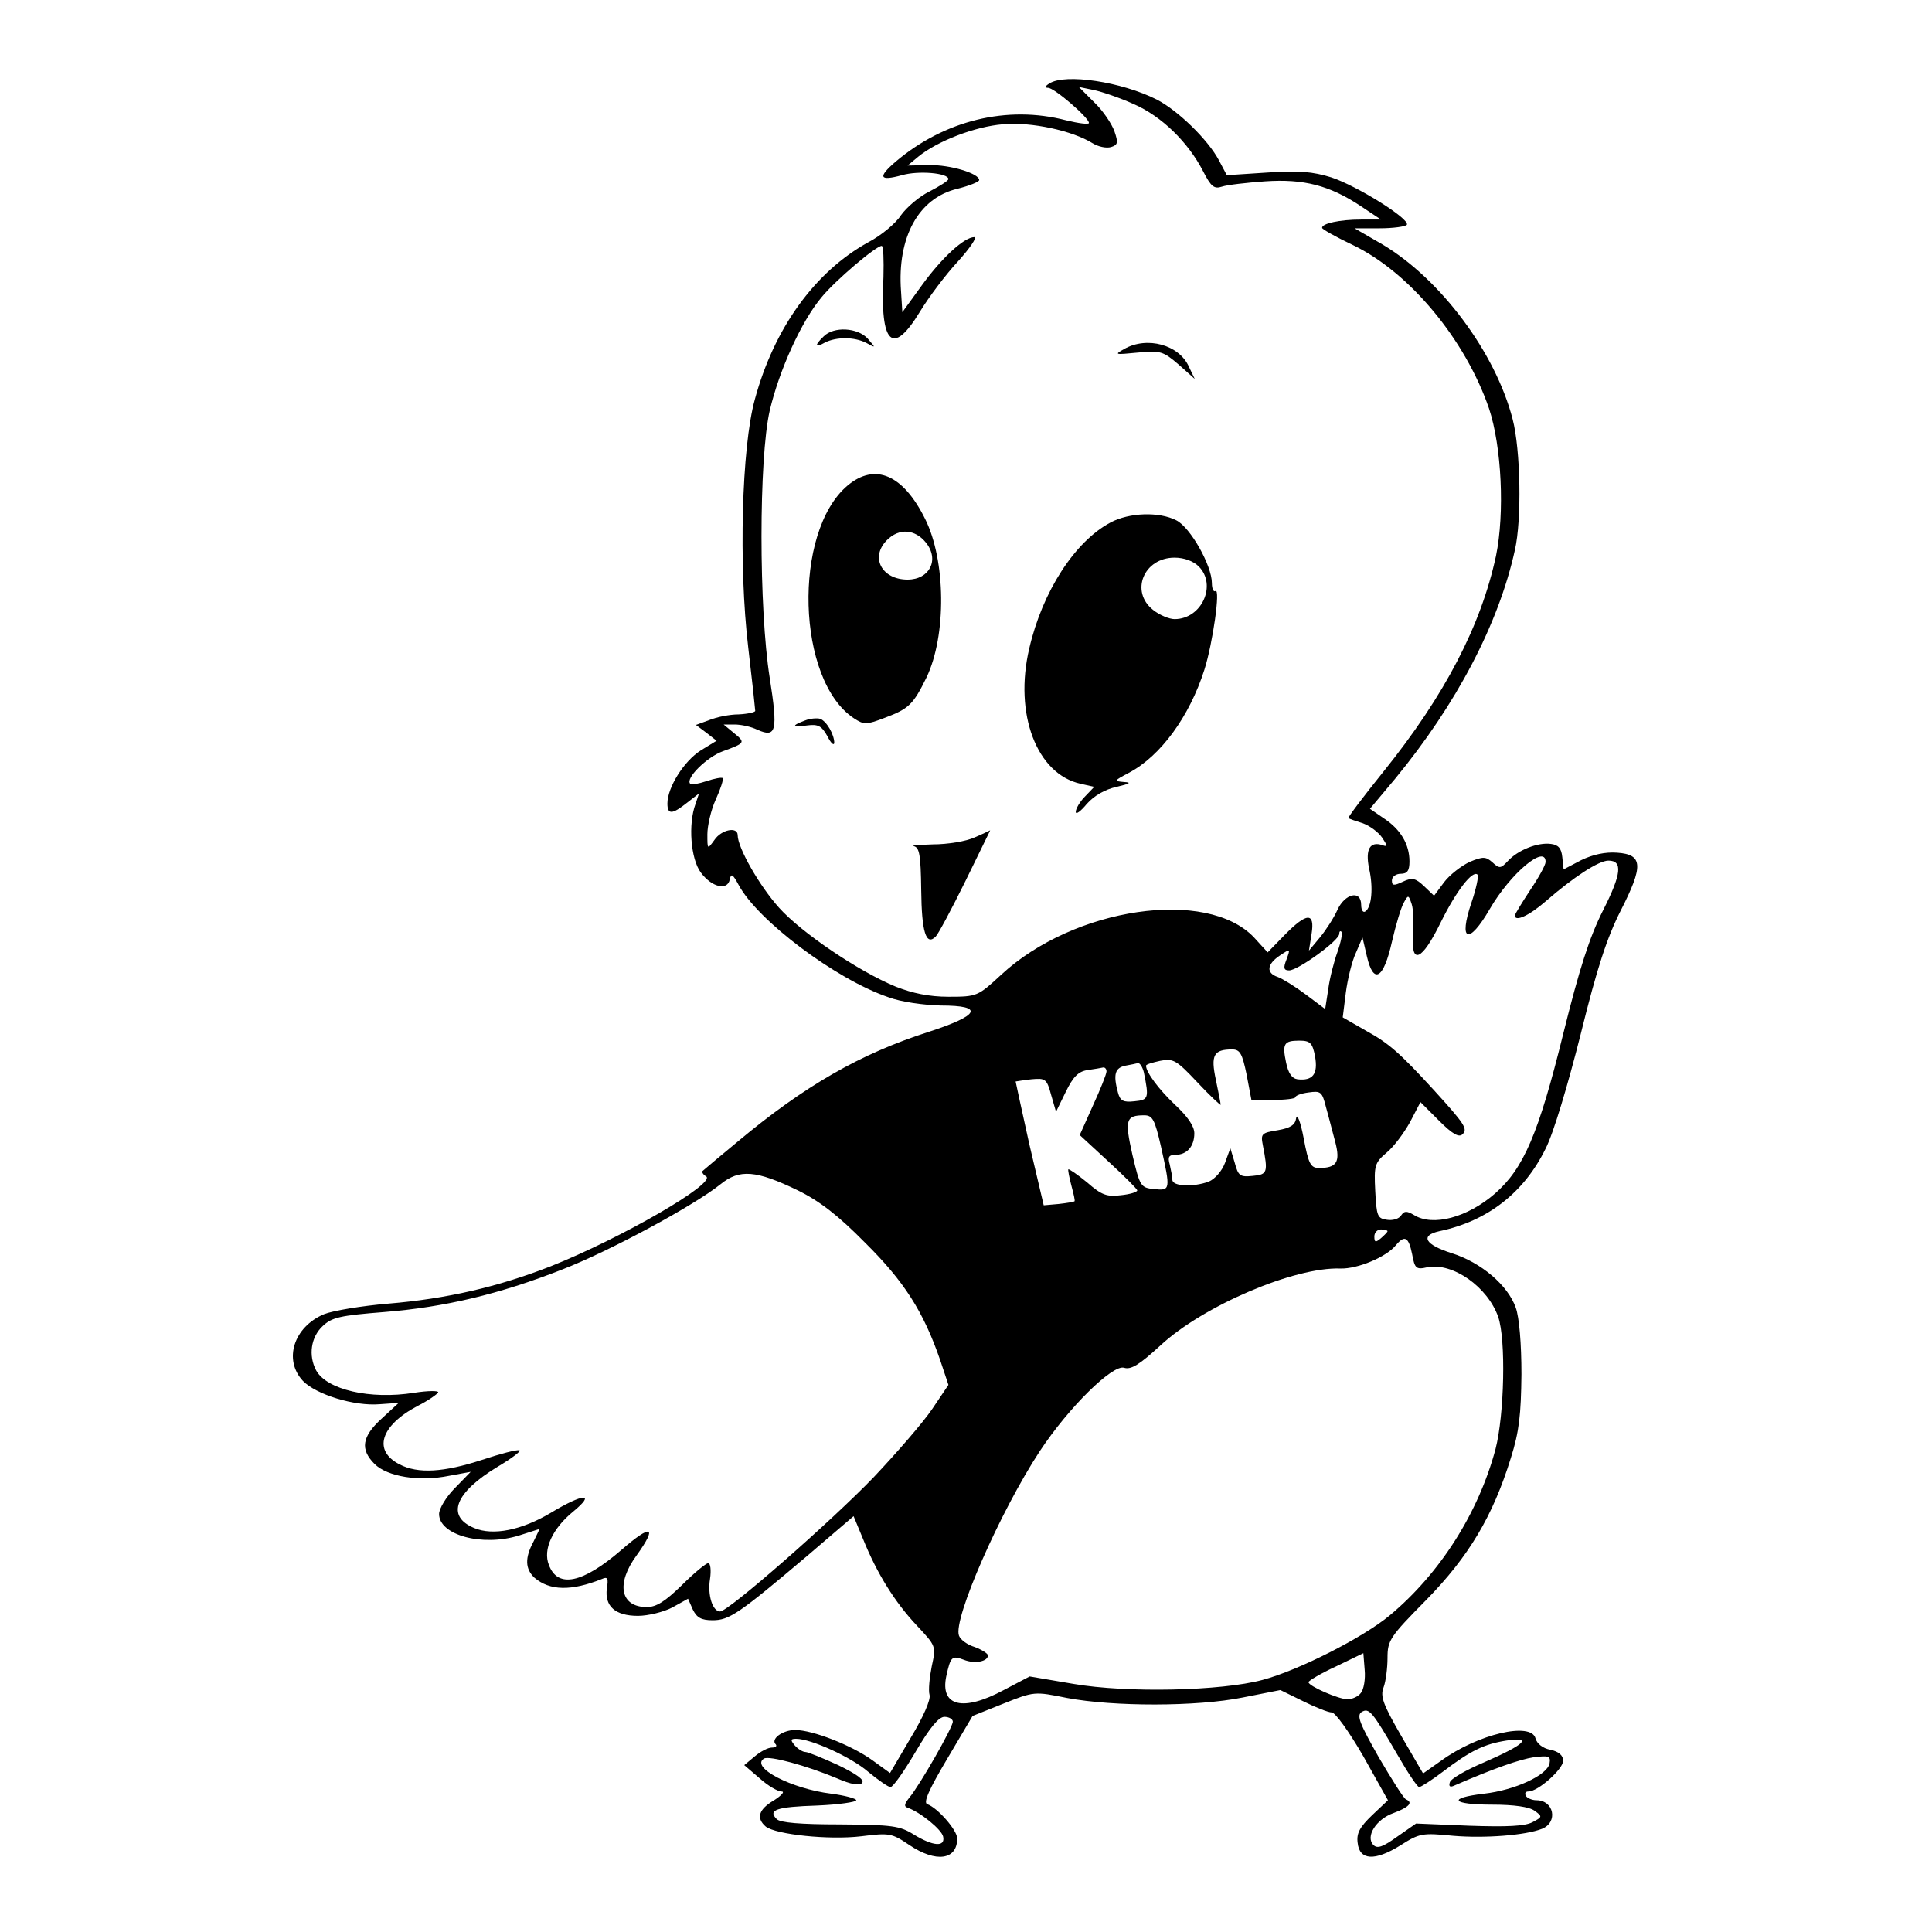 <?xml version="1.0" standalone="no"?>
<!DOCTYPE svg PUBLIC "-//W3C//DTD SVG 20010904//EN"
 "http://www.w3.org/TR/2001/REC-SVG-20010904/DTD/svg10.dtd">
<svg version="1.0" xmlns="http://www.w3.org/2000/svg"
 width="440pt" height="440pt" viewBox="0 0 440 440"
 preserveAspectRatio="xMidYMid meet">
<g transform="translate(0,440) scale(0.1,-0.1)"
fill="#000000" stroke="none">
<path d="M2390 4210 c-10 -6 -11 -10 -3 -10 14 0 93 -68 93 -80 0 -4 -23 -1
-52 6 -134 35 -277 0 -388 -94 -42 -36 -37 -45 14 -31 38 11 106 5 106 -9 -1
-4 -20 -16 -43 -28 -23 -11 -52 -36 -65 -54 -12 -19 -46 -47 -75 -62 -121 -67
-214 -195 -258 -358 -30 -109 -37 -378 -15 -564 9 -76 16 -142 16 -145 0 -3
-17 -7 -38 -8 -20 0 -50 -6 -67 -13 l-30 -11 24 -18 23 -18 -36 -22 c-38 -24
-76 -84 -76 -121 0 -26 11 -25 45 2 l27 21 -8 -24 c-17 -46 -11 -125 12 -156
25 -34 61 -42 66 -16 3 15 7 12 20 -12 43 -81 221 -215 341 -256 29 -11 81
-18 120 -19 99 0 89 -22 -28 -60 -156 -50 -283 -123 -435 -250 -41 -34 -77
-64 -80 -67 -2 -2 1 -8 8 -12 25 -15 -193 -141 -354 -205 -120 -47 -237 -74
-370 -85 -60 -5 -126 -16 -146 -24 -69 -29 -93 -104 -48 -152 30 -31 117 -58
175 -53 l43 3 -39 -36 c-45 -41 -49 -70 -16 -103 29 -29 102 -41 170 -27 l49
9 -36 -37 c-20 -20 -36 -47 -36 -59 0 -48 98 -75 182 -49 l47 15 -14 -29 c-20
-37 -19 -62 2 -82 35 -30 84 -31 154 -3 13 6 15 1 11 -22 -5 -40 19 -62 71
-62 23 0 59 9 78 19 l36 20 11 -25 c9 -18 19 -24 45 -24 38 0 60 15 217 148
l104 89 22 -53 c31 -77 72 -143 122 -196 44 -47 44 -47 34 -93 -5 -25 -8 -55
-5 -65 3 -11 -14 -50 -43 -98 l-47 -80 -40 29 c-47 34 -136 69 -176 69 -29 0
-57 -21 -44 -33 3 -4 -1 -7 -9 -7 -9 0 -26 -9 -39 -20 l-24 -20 35 -30 c19
-17 41 -30 50 -30 8 0 0 -9 -17 -20 -36 -21 -41 -41 -19 -60 23 -18 144 -31
218 -22 64 8 69 7 109 -20 61 -41 109 -34 109 15 0 19 -45 70 -68 78 -10 3 4
34 45 103 l58 98 70 28 c70 28 71 28 145 13 106 -20 296 -20 400 1 l86 17 51
-25 c28 -14 58 -26 66 -26 8 0 39 -43 72 -100 l56 -100 -36 -34 c-28 -27 -36
-41 -33 -63 4 -40 39 -42 97 -6 44 28 50 29 121 22 71 -6 164 1 202 16 37 15
27 65 -13 65 -10 0 -21 5 -24 10 -3 6 -1 10 6 10 22 0 79 51 79 70 0 12 -10
21 -29 25 -17 3 -31 14 -34 26 -10 38 -131 10 -215 -51 l-41 -29 -50 86 c-41
71 -48 90 -40 110 5 13 9 44 9 67 0 40 5 48 88 132 97 99 152 191 193 324 19
60 23 99 24 190 0 70 -5 130 -13 152 -18 51 -79 103 -146 124 -60 19 -73 40
-28 50 110 23 193 88 242 188 18 35 51 146 80 261 37 150 60 220 91 281 52
102 51 128 -8 132 -27 2 -55 -4 -82 -17 l-40 -21 -3 28 c-2 20 -9 28 -26 30
-30 4 -75 -14 -98 -39 -16 -17 -19 -18 -35 -3 -15 13 -21 14 -52 1 -19 -9 -45
-29 -58 -46 l-23 -31 -23 22 c-19 18 -27 20 -48 10 -21 -10 -25 -9 -25 3 0 8
9 15 20 15 15 0 20 7 20 28 0 39 -20 73 -58 98 l-32 22 57 68 c140 170 236
353 273 521 16 69 13 229 -5 298 -39 152 -164 319 -296 398 l-64 37 57 0 c31
0 59 4 62 8 8 13 -114 89 -172 108 -42 13 -74 16 -146 11 l-92 -6 -18 34 c-25
47 -93 113 -141 138 -81 41 -209 60 -245 37z m192 -47 c64 -28 124 -87 158
-153 18 -35 25 -41 43 -35 12 4 56 9 98 12 88 6 147 -9 219 -57 l45 -30 -45 0
c-49 0 -90 -9 -89 -19 0 -3 32 -21 70 -39 129 -62 256 -215 310 -372 29 -87
36 -239 16 -336 -34 -158 -116 -317 -256 -491 -46 -57 -82 -105 -80 -106 2 -2
17 -7 33 -12 16 -6 35 -20 44 -33 12 -18 12 -21 1 -17 -29 10 -40 -9 -31 -53
10 -43 6 -89 -9 -98 -5 -3 -9 4 -9 15 0 35 -37 26 -54 -11 -8 -18 -26 -46 -40
-63 l-25 -30 6 38 c8 50 -11 49 -61 -2 l-39 -40 -31 34 c-107 113 -410 69
-576 -85 -53 -49 -55 -50 -120 -50 -44 0 -82 8 -120 23 -85 35 -215 123 -266
180 -44 49 -94 136 -94 165 0 20 -37 13 -53 -11 -16 -22 -16 -22 -16 13 0 19
8 55 19 79 11 24 18 46 16 49 -3 2 -19 -1 -37 -7 -18 -6 -35 -9 -37 -6 -12 12
38 61 74 74 52 19 52 20 25 42 l-23 19 25 0 c15 0 38 -5 52 -12 43 -19 47 -3
28 118 -25 158 -25 499 0 609 22 93 72 203 118 258 31 38 124 117 137 117 4 0
5 -32 4 -71 -8 -154 21 -181 83 -79 20 33 59 85 87 115 27 30 44 55 37 55 -23
0 -74 -47 -119 -109 l-45 -62 -3 48 c-9 123 40 212 128 233 28 7 50 16 50 20
0 15 -66 35 -114 34 l-49 -1 24 20 c44 36 130 69 193 74 65 6 159 -15 204 -43
13 -8 31 -12 42 -9 16 5 17 10 8 36 -6 17 -26 47 -46 66 l-35 35 34 -7 c19 -4
60 -18 91 -32z m938 -1726 c0 -7 -16 -36 -35 -64 -19 -29 -35 -55 -35 -58 0
-15 32 -1 71 33 62 54 120 92 142 92 33 0 30 -30 -12 -113 -31 -61 -54 -133
-91 -282 -56 -227 -90 -306 -155 -363 -63 -55 -142 -76 -185 -49 -17 10 -22 9
-29 -1 -5 -8 -19 -12 -32 -10 -22 3 -24 8 -27 66 -3 58 -1 64 26 87 16 13 39
44 53 69 l24 46 42 -42 c32 -32 46 -39 54 -31 12 12 5 23 -66 101 -77 84 -102
106 -153 134 l-54 31 7 56 c4 31 14 72 23 91 l15 35 10 -43 c15 -65 38 -52 57
33 9 39 21 79 27 89 10 19 11 18 18 -3 4 -12 5 -43 3 -69 -5 -71 20 -61 63 27
36 73 73 120 84 109 3 -3 -3 -32 -14 -64 -30 -89 -6 -97 42 -14 47 81 127 148
127 107z m-474 -205 c-8 -22 -18 -61 -21 -85 l-7 -45 -44 33 c-24 18 -53 36
-64 40 -27 9 -25 29 5 49 24 16 24 16 15 -9 -8 -20 -6 -25 6 -25 20 0 114 68
114 83 0 5 2 8 5 5 3 -3 -1 -23 -9 -46z m-51 -238 c7 -40 -5 -56 -40 -52 -13
2 -21 14 -26 38 -9 43 -5 50 30 50 25 0 30 -5 36 -36z m-156 -41 l11 -58 50 0
c28 0 50 3 50 6 0 4 14 9 30 11 28 4 31 2 40 -34 6 -21 15 -57 21 -79 12 -46
3 -59 -37 -59 -19 0 -24 9 -35 68 -7 37 -15 57 -17 46 -2 -16 -13 -23 -42 -28
-37 -6 -39 -8 -34 -34 12 -62 11 -67 -23 -70 -29 -3 -33 0 -41 30 l-10 33 -12
-33 c-7 -19 -23 -37 -37 -43 -35 -13 -83 -11 -83 4 0 6 -3 22 -6 35 -5 17 -2
22 13 22 26 0 43 19 43 49 0 16 -15 38 -44 65 -37 35 -66 74 -66 89 0 3 14 7
32 11 30 6 37 2 85 -49 29 -31 53 -53 53 -51 0 3 -5 28 -11 57 -12 56 -5 69
37 69 18 0 23 -9 33 -57z m-234 5 c12 -59 11 -63 -21 -66 -26 -3 -33 1 -38 20
-11 41 -7 56 17 61 12 2 25 5 29 6 4 0 10 -9 13 -21z m-85 2 c0 -6 -14 -41
-31 -78 l-30 -67 65 -60 c36 -33 66 -63 66 -66 0 -4 -17 -9 -37 -11 -32 -4
-44 0 -77 29 -22 18 -41 31 -43 30 -1 -2 2 -18 7 -37 5 -19 9 -35 7 -36 -1 -1
-17 -4 -36 -6 l-34 -3 -33 140 c-17 77 -31 141 -31 142 1 0 17 3 36 5 32 3 35
1 45 -36 l11 -38 22 45 c17 35 29 47 50 50 15 2 31 5 36 6 4 0 7 -4 7 -9z
m124 -171 c22 -99 22 -101 -16 -97 -30 3 -32 6 -49 78 -18 80 -15 90 27 90 19
0 24 -10 38 -71z m-827 -100 c49 -24 92 -57 153 -119 89 -88 133 -157 171
-267 l19 -57 -37 -55 c-21 -31 -81 -100 -133 -155 -95 -99 -331 -306 -350
-306 -17 0 -29 37 -23 74 3 20 1 36 -4 36 -5 0 -32 -22 -60 -50 -38 -37 -58
-50 -80 -50 -60 0 -71 53 -23 118 48 67 34 72 -35 12 -88 -76 -145 -88 -165
-34 -14 35 8 83 56 122 52 43 22 41 -51 -3 -67 -40 -132 -53 -175 -35 -65 27
-44 81 54 140 32 19 54 36 49 37 -6 2 -44 -8 -86 -22 -86 -28 -145 -32 -187
-10 -61 31 -44 88 41 133 24 12 45 27 47 31 1 4 -23 4 -55 -1 -100 -16 -199 7
-223 51 -18 34 -12 76 15 101 21 20 40 24 141 32 136 11 260 40 405 97 108 42
299 145 360 194 43 35 81 32 176 -14z m1343 -93 c0 -2 -7 -9 -15 -16 -12 -10
-15 -10 -15 4 0 9 7 16 15 16 8 0 15 -2 15 -4z m56 -52 c6 -33 9 -36 35 -30
58 11 137 -45 161 -113 18 -52 14 -223 -6 -301 -39 -146 -127 -284 -241 -379
-60 -50 -207 -125 -290 -147 -93 -25 -308 -30 -430 -9 l-100 17 -59 -31 c-93
-50 -145 -37 -131 31 10 46 13 48 40 38 25 -10 55 -4 55 10 0 4 -14 13 -30 19
-17 5 -33 17 -36 26 -14 37 94 283 184 420 66 100 166 198 192 190 16 -5 35 7
83 51 97 90 305 179 410 175 39 -1 104 26 126 53 20 24 29 19 37 -20z m-117
-1000 c-6 -8 -20 -14 -30 -14 -20 0 -89 30 -89 39 0 3 28 20 63 36 l62 30 3
-38 c2 -21 -2 -45 -9 -53z m84 -141 c23 -40 45 -73 49 -73 4 0 29 16 54 35 63
48 94 63 145 71 61 9 42 -9 -52 -50 -40 -17 -75 -37 -77 -45 -3 -9 0 -12 9 -8
92 40 150 60 182 65 34 4 39 3 36 -14 -5 -27 -79 -61 -149 -69 -85 -10 -74
-25 18 -25 50 0 85 -5 97 -14 18 -13 18 -14 -5 -26 -17 -9 -58 -11 -144 -8
l-121 5 -43 -30 c-32 -23 -45 -28 -54 -19 -19 19 6 59 46 73 35 13 45 24 28
31 -5 2 -32 45 -62 96 -43 76 -51 95 -39 103 17 10 24 2 82 -98z m-1013 76 c0
-13 -76 -146 -99 -173 -11 -14 -13 -20 -4 -23 29 -10 78 -50 81 -66 5 -24 -23
-22 -67 5 -32 20 -49 22 -168 23 -91 0 -136 4 -144 12 -21 21 -1 28 92 31 49
2 89 8 89 12 0 4 -26 11 -57 15 -90 11 -185 60 -153 80 12 7 97 -16 166 -45
32 -14 51 -17 57 -11 7 7 -11 20 -54 41 -35 16 -69 30 -75 30 -6 0 -17 7 -24
15 -10 12 -10 15 3 15 34 0 126 -42 164 -75 23 -19 46 -35 51 -35 6 0 31 36
57 80 33 56 53 80 66 80 10 0 19 -5 19 -11z"/>
<path d="M1876 3634 c-22 -21 -20 -27 3 -14 26 13 67 13 94 -1 22 -12 22 -12
3 10 -23 25 -77 28 -100 5z"/>
<path d="M2560 3605 c-23 -13 -21 -13 31 -8 52 5 58 3 93 -27 l37 -33 -13 27
c-22 51 -96 71 -148 41z"/>
<path d="M1930 3294 c-125 -106 -116 -444 15 -530 23 -15 28 -15 72 2 53 20
63 30 93 91 46 96 44 267 -3 361 -50 101 -114 129 -177 76z m179 -130 c31 -39
8 -84 -42 -84 -59 0 -86 51 -47 90 28 28 64 25 89 -6z"/>
<path d="M2529 3210 c-81 -43 -155 -157 -185 -287 -35 -149 17 -286 117 -308
l31 -7 -21 -22 c-12 -12 -21 -28 -21 -35 0 -7 11 1 25 18 17 19 41 33 68 39
30 7 35 10 17 11 -24 2 -23 3 11 21 72 38 138 128 172 235 19 60 37 186 25
179 -4 -3 -8 5 -8 18 0 40 -49 127 -81 143 -39 20 -107 18 -150 -5z m201 -100
c42 -42 7 -120 -55 -120 -12 0 -34 9 -49 21 -53 42 -21 119 49 119 22 0 43 -8
55 -20z"/>
<path d="M1833 2759 c-32 -12 -29 -16 6 -11 24 3 32 -1 45 -24 8 -16 15 -23
16 -16 0 19 -17 49 -32 55 -7 2 -23 1 -35 -4z"/>
<path d="M2220 2493 c-19 -9 -62 -16 -95 -16 -33 -1 -53 -3 -44 -4 13 -3 16
-20 17 -100 1 -96 11 -128 33 -106 6 6 37 64 68 127 31 64 57 116 56 115 0 0
-16 -8 -35 -16z"/>
</g>
</svg>
